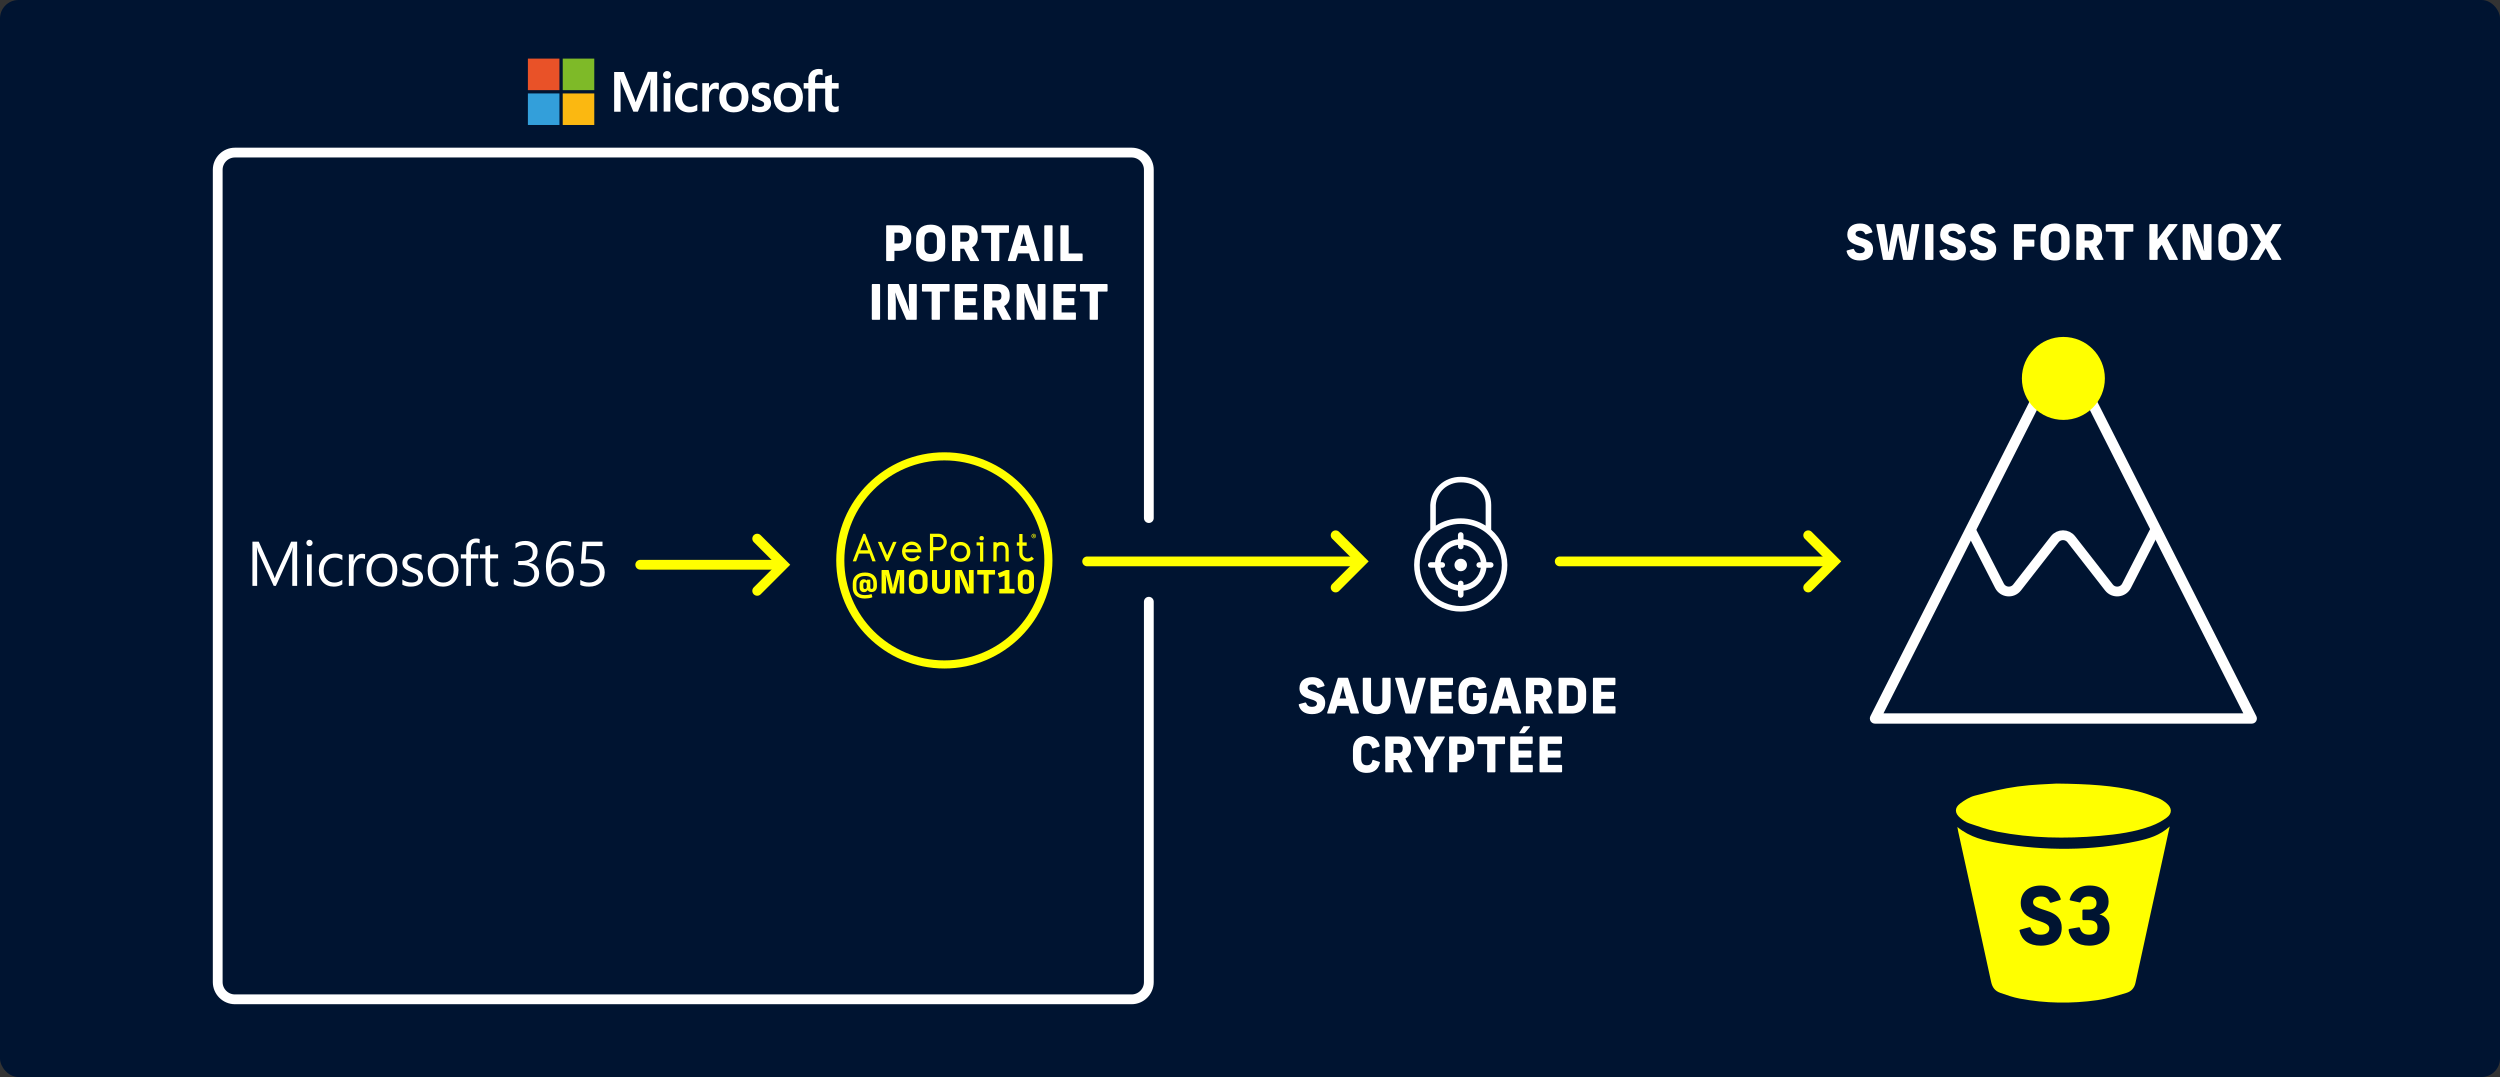 <?xml version="1.0" encoding="UTF-8"?>
<svg id="Icons" xmlns="http://www.w3.org/2000/svg" version="1.1" viewBox="0 0 766 330">
  <rect x="0" y="0" width="766" height="330" fill="#333333" stroke="none"/>
  <!-- Generator: Adobe Illustrator 29.8.1, SVG Export Plug-In . SVG Version: 2.1.1 Build 2)  -->
  <defs>
    <style>
      .st0 {
        fill: #7eba28;
      }

      .st1 {
        stroke-width: 3px;
      }

      .st1, .st2 {
        stroke: #fff;
      }

      .st1, .st2, .st3, .st4 {
        fill: none;
      }

      .st1, .st3, .st4 {
        stroke-linecap: round;
      }

      .st2, .st3, .st4 {
        stroke-width: 3px;
      }

      .st5 {
        fill: #001431;
      }

      .st6 {
        fill: #fbb811;
      }

      .st7 {
        fill: #fff;
      }

      .st8 {
        isolation: isolate;
      }

      .st3 {
        stroke-linejoin: round;
      }

      .st3, .st4 {
        stroke: #ff0;
      }

      .st9 {
        fill: #e95228;
      }

      .st10 {
        fill: #339fda;
      }

      .st11 {
        fill: #ff0;
      }
    </style>
  </defs>
  <rect class="st5" x="0" width="766" height="330" rx="5.669" ry="5.669"/>
  <g>
    <g>
      <path class="st7" d="M397.931,215.996c-.029-.135.016-.225.165-.27l1.83-.48c.15-.045.226.015.285.15.3.81.825,1.185,1.77,1.185.99,0,1.53-.405,1.53-1.02,0-.555-.375-.9-2.34-1.47-2.22-.645-3.015-1.695-3.015-3.225,0-2.145,1.56-3.39,3.885-3.39,1.935,0,3.3.87,3.795,2.505.045.135-.016.225-.15.27l-1.8.54c-.135.045-.225-.015-.285-.15-.285-.645-.75-.93-1.545-.93-.779,0-1.38.27-1.38.945,0,.525.375.885,2.355,1.455,2.22.645,3.015,1.68,3.015,3.27,0,2.175-1.5,3.435-4.035,3.435-2.279,0-3.675-1.035-4.08-2.82Z"/>
      <path class="st7" d="M406.646,218.381l3.24-10.544c.03-.12.135-.18.255-.18h2.685c.12,0,.21.045.256.18l3.3,10.544c.045.165-.03.255-.195.255h-2.13c-.12,0-.225-.075-.255-.195l-.646-2.16h-3.39l-.645,2.16c-.03.12-.136.195-.255.195h-2.025c-.15,0-.24-.09-.195-.255ZM412.481,214.001l-.149-.48c-.301-1.02-.676-2.415-.825-3.315h-.061c-.165.825-.524,2.265-.854,3.36l-.135.435h2.024Z"/>
      <path class="st7" d="M417.552,214.721v-6.839c0-.135.09-.225.225-.225h2.085c.135,0,.225.09.225.225v6.78c0,1.005.375,1.815,1.726,1.815,1.35,0,1.739-.81,1.739-1.815v-6.78c0-.135.09-.225.226-.225h2.085c.135,0,.225.09.225.225v6.78c0,2.25-1.305,4.155-4.305,4.155-2.895,0-4.229-1.77-4.229-4.095Z"/>
      <path class="st7" d="M430.586,218.441l-3.12-10.53c-.045-.165.046-.255.195-.255h2.13c.135,0,.226.075.255.195l1.351,4.92c.284,1.035.63,2.415.765,3.315h.06c.181-1.005.556-2.43.811-3.36l1.335-4.875c.03-.12.12-.195.255-.195h2.024c.15,0,.24.09.195.255l-3.06,10.53c-.03.135-.135.195-.255.195h-2.686c-.12,0-.225-.075-.255-.195Z"/>
      <path class="st7" d="M438.312,218.411v-10.529c0-.135.09-.225.225-.225h6.435c.136,0,.226.09.226.225v1.815c0,.135-.09.225-.226.225h-4.125v2.04h3.69c.135,0,.225.09.225.225v1.725c0,.135-.09.225-.225.225h-3.69v2.235h4.155c.135,0,.225.09.225.225v1.815c0,.135-.09.225-.225.225h-6.465c-.135,0-.225-.09-.225-.225Z"/>
      <path class="st7" d="M446.876,214.541v-2.79c0-2.67,1.62-4.275,4.335-4.275,2.46,0,3.689,1.305,4.125,2.895.03.135-.03.225-.165.27l-1.905.555c-.135.045-.225-.015-.27-.15-.226-.675-.615-1.23-1.755-1.23-1.425,0-1.83.9-1.83,1.995v2.67c0,1.095.405,1.995,1.86,1.995,1.439,0,1.859-.885,1.874-1.965h-1.59c-.135,0-.225-.09-.225-.225v-1.725c0-.135.09-.225.225-.225h3.78c.135,0,.225.09.225.225v1.92c0,2.355-1.305,4.335-4.319,4.335-2.985,0-4.365-1.845-4.365-4.275Z"/>
      <path class="st7" d="M456.37,218.381l3.24-10.544c.03-.12.135-.18.255-.18h2.685c.12,0,.21.045.256.18l3.3,10.544c.045.165-.03.255-.195.255h-2.13c-.12,0-.225-.075-.255-.195l-.646-2.16h-3.39l-.645,2.16c-.03.12-.136.195-.255.195h-2.025c-.15,0-.24-.09-.195-.255ZM462.205,214.001l-.149-.48c-.301-1.02-.676-2.415-.825-3.315h-.061c-.165.825-.524,2.265-.854,3.36l-.135.435h2.024Z"/>
      <path class="st7" d="M467.532,218.411v-10.529c0-.135.09-.225.225-.225h4.02c2.355,0,3.63,1.38,3.63,3.36v.465c0,1.32-.614,2.385-1.725,2.94l2.145,3.945c.075.15.016.27-.149.27h-2.34c-.12,0-.21-.045-.271-.165l-1.829-3.615h-1.171v3.555c0,.135-.09.225-.225.225h-2.085c-.135,0-.225-.09-.225-.225ZM471.581,212.681c.885,0,1.29-.465,1.29-1.215v-.315c0-.765-.405-1.23-1.29-1.23h-1.516v2.76h1.516Z"/>
      <path class="st7" d="M477.537,218.411v-10.529c0-.135.09-.225.225-.225h3.765c3.12,0,4.47,1.98,4.47,4.275v2.37c0,2.355-1.35,4.335-4.484,4.335h-3.75c-.135,0-.225-.09-.225-.225ZM481.541,216.296c1.484,0,1.92-.9,1.92-1.995v-2.31c0-1.095-.436-1.995-1.92-1.995h-1.471v6.3h1.471Z"/>
      <path class="st7" d="M488.08,218.411v-10.529c0-.135.09-.225.225-.225h6.435c.136,0,.226.09.226.225v1.815c0,.135-.09.225-.226.225h-4.125v2.04h3.69c.135,0,.225.09.225.225v1.725c0,.135-.09.225-.225.225h-3.69v2.235h4.155c.135,0,.225.09.225.225v1.815c0,.135-.09.225-.225.225h-6.465c-.135,0-.225-.09-.225-.225Z"/>
      <path class="st7" d="M414.543,232.541v-2.79c0-2.67,1.561-4.275,4.185-4.275,2.445,0,3.63,1.38,4.005,3.03.03.135-.029.225-.165.27l-1.874.555c-.136.045-.24-.015-.285-.165-.21-.72-.525-1.35-1.65-1.35-1.305,0-1.68.9-1.68,1.995v2.67c0,1.095.375,1.995,1.725,1.995,1.17,0,1.545-.66,1.695-1.485.015-.15.135-.21.27-.165l1.875.6c.135.045.195.105.165.195-.314,1.665-1.47,3.195-4.034,3.195-2.896,0-4.23-1.846-4.23-4.275Z"/>
      <path class="st7" d="M424.444,236.411v-10.53c0-.135.09-.225.225-.225h4.02c2.355,0,3.63,1.38,3.63,3.36v.465c0,1.32-.614,2.385-1.725,2.94l2.145,3.945c.075.149.016.27-.149.27h-2.34c-.12,0-.21-.045-.271-.165l-1.829-3.614h-1.171v3.555c0,.135-.09.225-.225.225h-2.085c-.135,0-.225-.09-.225-.225ZM428.494,230.681c.885,0,1.29-.465,1.29-1.215v-.315c0-.765-.405-1.23-1.29-1.23h-1.516v2.76h1.516Z"/>
      <path class="st7" d="M436.623,236.411v-4.26l-3.51-6.225c-.09-.165-.015-.27.165-.27h2.34c.12,0,.21.045.271.165l2.055,4.02,2.055-4.02c.061-.12.15-.165.271-.165h2.234c.181,0,.255.105.165.27l-3.51,6.195v4.29c0,.135-.09.225-.225.225h-2.085c-.136,0-.226-.09-.226-.225Z"/>
      <path class="st7" d="M444.003,236.411v-10.53c0-.135.09-.225.225-.225h3.705c2.43,0,3.765,1.455,3.765,3.54v.78c0,2.16-1.335,3.525-3.75,3.525h-1.41v2.91c0,.135-.09.225-.225.225h-2.085c-.135,0-.225-.09-.225-.225ZM447.753,231.236c1.05,0,1.409-.48,1.409-1.425v-.435c0-.915-.359-1.455-1.409-1.455h-1.216v3.315h1.216Z"/>
      <path class="st7" d="M455.659,236.411v-8.415h-2.745c-.136,0-.226-.09-.226-.225v-1.89c0-.135.09-.225.226-.225h8.01c.135,0,.225.09.225.225v1.89c0,.135-.09.225-.225.225h-2.73v8.415c0,.135-.09.225-.225.225h-2.085c-.135,0-.225-.09-.225-.225Z"/>
      <path class="st7" d="M462.739,236.411v-10.53c0-.135.09-.225.225-.225h6.435c.136,0,.226.09.226.225v1.815c0,.135-.09.225-.226.225h-4.125v2.04h3.69c.135,0,.225.09.225.225v1.725c0,.135-.09.225-.225.225h-3.69v2.235h4.155c.135,0,.225.09.225.225v1.815c0,.135-.09.225-.225.225h-6.465c-.135,0-.225-.09-.225-.225ZM465.558,224.396l1.141-1.74c.06-.105.149-.15.27-.15h1.635c.195,0,.255.12.136.27l-1.485,1.755c-.075.09-.165.135-.271.135h-1.274c-.18,0-.24-.12-.15-.27Z"/>
      <path class="st7" d="M471.708,236.411v-10.53c0-.135.09-.225.225-.225h6.435c.136,0,.226.09.226.225v1.815c0,.135-.09.225-.226.225h-4.125v2.04h3.69c.135,0,.225.09.225.225v1.725c0,.135-.09.225-.225.225h-3.69v2.235h4.155c.135,0,.225.09.225.225v1.815c0,.135-.09.225-.225.225h-6.465c-.135,0-.225-.09-.225-.225Z"/>
    </g>
    <path class="st1" d="M352.004,158.742V52.038c0-2.92-2.367-5.287-5.287-5.287H71.996c-2.92,0-5.287,2.367-5.287,5.287v248.869c0,2.92,2.367,5.287,5.287,5.287h274.72c2.92,0,5.287-2.367,5.287-5.287v-116.537"/>
    <path class="st4" d="M232.007,165.037l8,8-8,8"/>
    <path class="st3" d="M239.007,173.037h-42.837"/>
    <g>
      <path class="st4" d="M409.238,164.012l8,8-8,8"/>
      <path class="st3" d="M416.238,172.012h-83.132"/>
    </g>
    <g>
      <path class="st4" d="M554.032,164.012l8,8-8,8"/>
      <path class="st3" d="M561.032,172.012h-83.132"/>
    </g>
    <path class="st7" d="M456.91,162.318v-7.596c0-5.082-3.84-8.631-9.339-8.631-5.064,0-9.079,3.699-9.339,8.631v7.594c-3.026,2.622-4.951,6.483-4.951,10.792,0,7.88,6.411,14.291,14.29,14.291,7.878,0,14.288-6.411,14.288-14.291,0-4.308-1.924-8.168-4.948-10.79ZM447.57,185.692c-6.938,0-12.582-5.645-12.582-12.583,0-4.027,1.909-7.609,4.86-9.914h.087v-.065c2.12-1.626,4.762-2.604,7.635-2.604,2.871,0,5.513.978,7.632,2.604v.066h.088c2.951,2.305,4.86,5.887,4.86,9.914,0,6.938-5.643,12.583-12.58,12.583ZM439.935,154.77c.213-3.974,3.496-6.971,7.635-6.971,4.565,0,7.632,2.782,7.632,6.923v6.326c-2.211-1.405-4.824-2.231-7.632-2.231-2.809,0-5.423.826-7.635,2.232l-0-6.279Z"/>
    <path class="st7" d="M456.762,172.257h-1.316c-.396-3.689-3.334-6.627-7.024-7.024v-1.316c0-.472-.382-.856-.853-.856-.472,0-.855.384-.855.856v1.316c-3.689.398-6.627,3.335-7.024,7.023h-1.315c-.47,0-.852.382-.852.852s.382.852.852.852h1.315c.397,3.688,3.334,6.625,7.024,7.023v1.316c0,.472.384.856.855.856.47,0,.853-.384.853-.856v-1.315c3.689-.397,6.627-3.334,7.024-7.024h1.316c.47,0,.852-.382.852-.852s-.382-.852-.852-.852ZM447.57,177.912c-.472,0-.855.382-.855.852v.499c-2.746-.38-4.919-2.555-5.298-5.302h.495c.472,0,.855-.382.855-.852s-.383-.852-.855-.852h-.495c.379-2.746,2.552-4.921,5.298-5.302v.498c0,.47.384.852.855.852.47,0,.853-.382.853-.852v-.498c2.745.379,4.919,2.555,5.298,5.302h-.494c-.47,0-.853.382-.853.852s.382.852.853.852h.494c-.379,2.747-2.553,4.923-5.298,5.302v-.499c0-.47-.382-.852-.853-.852Z"/>
    <path class="st7" d="M449.483,173.109c0-1.057-.858-1.916-1.913-1.916-1.056,0-1.915.859-1.915,1.916s.859,1.916,1.915,1.916c1.055,0,1.913-.859,1.913-1.916Z"/>
    <path class="st7" d="M195.363,29.671l-.568,1.608h-.047c-.095-.363-.268-.915-.552-1.577l-3.043-7.647h-2.98v12.188h1.971v-7.521c0-.473,0-1.009-.016-1.671-.016-.331-.047-.583-.063-.773h.047c.095.473.205.82.284,1.041l3.658,8.893h1.388l3.627-8.972c.079-.205.158-.615.237-.962h.047c-.047.899-.079,1.703-.095,2.192v7.726h2.097v-12.172h-2.87l-3.122,7.647ZM203.341,25.461h2.05v8.735h-2.05v-8.735ZM204.382,21.771c-.347,0-.631.126-.867.347-.237.221-.363.505-.363.851,0,.331.126.615.363.836s.52.331.867.331.646-.126.867-.331c.237-.221.363-.505.363-.836s-.126-.615-.363-.851c-.205-.221-.505-.347-.867-.347M212.66,25.382c-.378-.079-.773-.126-1.151-.126-.93,0-1.782.205-2.491.615-.71.41-1.277.978-1.64,1.687-.378.725-.568,1.561-.568,2.523,0,.836.189,1.577.552,2.255.363.662.867,1.198,1.545,1.561.646.363,1.403.552,2.255.552.978,0,1.813-.205,2.475-.583l.016-.016v-1.892l-.079.063c-.3.221-.646.41-.993.52-.363.126-.694.189-.978.189-.82,0-1.466-.237-1.924-.757-.473-.505-.71-1.198-.71-2.066,0-.899.237-1.608.725-2.129.489-.52,1.135-.788,1.924-.788.662,0,1.34.221,1.955.662l.079.063v-2.002l-.016-.016c-.268-.11-.568-.237-.978-.315M219.424,25.319c-.505,0-.978.158-1.388.489-.347.284-.583.694-.788,1.183h-.016v-1.529h-2.05v8.735h2.05v-4.462c0-.757.158-1.388.505-1.845.347-.473.788-.71,1.324-.71.189,0,.378.047.615.079.221.063.378.126.489.205l.079.063v-2.05l-.047-.016c-.142-.095-.426-.142-.773-.142M225.006,25.272c-1.435,0-2.586.426-3.39,1.261-.82.836-1.214,1.987-1.214,3.437,0,1.356.41,2.46,1.198,3.264.788.788,1.861,1.198,3.201,1.198,1.403,0,2.523-.426,3.327-1.277.82-.851,1.214-1.987,1.214-3.39,0-1.388-.378-2.491-1.151-3.295-.741-.804-1.829-1.198-3.185-1.198M226.646,31.989c-.378.489-.978.725-1.719.725s-1.34-.237-1.766-.757c-.426-.489-.631-1.198-.631-2.097,0-.93.221-1.64.631-2.144.426-.505,1.009-.757,1.75-.757.725,0,1.293.237,1.703.725.41.489.631,1.198.631,2.129-.032.946-.205,1.687-.599,2.176M233.914,29.088c-.646-.268-1.056-.473-1.246-.646-.158-.158-.237-.378-.237-.662,0-.237.095-.473.331-.631s.505-.237.899-.237c.347,0,.71.063,1.056.158s.662.237.915.426l.079.063v-1.924l-.047-.016c-.237-.095-.552-.189-.93-.268-.378-.063-.725-.095-1.009-.095-.978,0-1.782.237-2.412.757-.631.489-.93,1.151-.93,1.924,0,.41.063.773.205,1.072s.347.583.631.82c.284.221.694.473,1.261.71.473.205.836.363,1.056.489.221.126.363.268.473.378.079.126.126.284.126.489,0,.583-.441.867-1.34.867-.347,0-.71-.063-1.135-.205s-.82-.347-1.151-.583l-.079-.063v2.002l.047.016c.3.142.662.237,1.104.347.441.079.836.142,1.183.142,1.056,0,1.924-.237,2.539-.757.631-.505.962-1.151.962-1.987,0-.583-.158-1.104-.505-1.498-.457-.378-1.025-.773-1.845-1.088M241.672,25.272c-1.435,0-2.586.426-3.39,1.261s-1.214,1.987-1.214,3.437c0,1.356.41,2.46,1.198,3.264.788.788,1.861,1.198,3.201,1.198,1.403,0,2.523-.426,3.327-1.277.82-.851,1.214-1.987,1.214-3.39,0-1.388-.378-2.491-1.151-3.295-.741-.804-1.829-1.198-3.185-1.198M243.296,31.989c-.378.489-.978.725-1.719.725-.757,0-1.34-.237-1.766-.757-.426-.489-.631-1.198-.631-2.097,0-.93.221-1.64.631-2.144.426-.505,1.009-.757,1.75-.757.71,0,1.293.237,1.703.725.41.489.631,1.198.631,2.129,0,.946-.205,1.687-.599,2.176M256.966,27.148v-1.687h-2.066v-2.586l-.063.016-1.955.583-.047.016v1.971h-3.09v-1.104c0-.505.126-.899.347-1.151s.552-.378.962-.378c.284,0,.583.063.915.205l.079.047v-1.782l-.047-.016c-.284-.095-.662-.158-1.151-.158-.615,0-1.151.142-1.64.378-.489.268-.851.631-1.119,1.119-.268.473-.41,1.009-.41,1.624v1.214h-1.435v1.671h1.435v7.064h2.066v-7.048h3.09v4.494c0,1.845.867,2.775,2.602,2.775.284,0,.583-.047.867-.095.3-.063.52-.142.646-.205l.016-.016v-1.687l-.079.063c-.126.079-.237.142-.426.189-.158.047-.3.063-.41.063-.41,0-.694-.095-.899-.331-.189-.221-.284-.583-.284-1.119v-4.131h2.097Z"/>
    <path class="st9" d="M161.747,17.956h9.665v9.665h-9.665v-9.665Z"/>
    <path class="st0" d="M172.421,17.956h9.665v9.665h-9.665v-9.665Z"/>
    <path class="st10" d="M161.747,28.63h9.665v9.665h-9.665v-9.665Z"/>
    <path class="st6" d="M172.421,28.63h9.665v9.665h-9.665v-9.665Z"/>
    <g>
      <path class="st7" d="M89.555,179.513v-9.145c0-.693.047-1.565.14-2.614h-.044c-.163.641-.297,1.066-.401,1.276l-4.722,10.482h-.664l-4.713-10.413c-.122-.274-.253-.723-.393-1.346h-.044c.053.478.078,1.34.078,2.588v9.171h-1.451v-13.542h1.941l4.24,9.539c.332.751.542,1.285.629,1.6h.062c.175-.472.394-1.02.655-1.644l4.337-9.495h1.836v13.542h-1.486Z"/>
      <path class="st7" d="M93.865,166.364c0-.274.092-.506.275-.695.184-.189.407-.284.669-.284.274,0,.506.096.695.288s.284.423.284.691c0,.256-.095.481-.284.673-.189.192-.421.288-.695.288-.273,0-.5-.093-.678-.28-.178-.186-.267-.414-.267-.682ZM94.066,179.513v-9.669h1.451v9.669h-1.451Z"/>
      <path class="st7" d="M104.891,179.059c-.752.455-1.626.682-2.623.682-1.37,0-2.476-.447-3.317-1.342-.843-.895-1.264-2.059-1.264-3.493,0-1.603.454-2.885,1.364-3.847.909-.962,2.118-1.442,3.628-1.442.833,0,1.576.157,2.229.472v1.53c-.723-.507-1.495-.761-2.317-.761-.99,0-1.808.357-2.452,1.071-.644.714-.966,1.663-.966,2.846,0,1.154.3,2.063.9,2.728s1.407.997,2.422.997c.856,0,1.655-.283,2.396-.848v1.408Z"/>
      <path class="st7" d="M111.859,171.339c-.268-.204-.655-.306-1.162-.306-.683,0-1.243.325-1.684.975-.439.65-.66,1.502-.66,2.557v4.948h-1.46v-9.669h1.46v2.002h.044c.222-.688.56-1.221,1.015-1.6.454-.379.955-.568,1.504-.568.413,0,.729.043.943.131v1.53Z"/>
      <path class="st7" d="M112.287,174.801c0-1.608.438-2.875,1.315-3.799.878-.923,2.071-1.385,3.58-1.385,1.423,0,2.537.446,3.345,1.337.807.892,1.211,2.125,1.211,3.698,0,1.527-.438,2.757-1.312,3.689-.875.933-2.031,1.399-3.471,1.399-1.394,0-2.52-.449-3.38-1.347-.859-.897-1.289-2.095-1.289-3.593ZM113.774,174.74c0,1.143.299,2.055.896,2.736.597.682,1.394,1.023,2.391,1.023,1.015,0,1.8-.332,2.356-.997s.835-1.597.835-2.798c0-1.229-.275-2.178-.826-2.846-.551-.667-1.34-1.001-2.365-1.001-1.003,0-1.801.345-2.396,1.036-.595.69-.892,1.639-.892,2.846Z"/>
      <path class="st7" d="M123.279,177.546c.845.624,1.771.936,2.78.936,1.375,0,2.062-.463,2.062-1.39,0-.408-.149-.74-.45-.997-.3-.256-.89-.551-1.771-.883-1.049-.414-1.745-.831-2.089-1.25-.344-.419-.516-.941-.516-1.565,0-.827.354-1.498,1.062-2.011.708-.513,1.578-.769,2.61-.769.827,0,1.567.146,2.221.437v1.521c-.712-.466-1.53-.699-2.457-.699-.571,0-1.036.128-1.395.385s-.538.594-.538,1.014c0,.419.124.74.372.961.248.222.806.51,1.674.866,1.102.419,1.841.844,2.217,1.272s.563.955.563,1.578c0,.863-.354,1.543-1.062,2.042-.708.498-1.615.748-2.723.748-.997,0-1.851-.196-2.562-.586v-1.609Z"/>
      <path class="st7" d="M131.034,174.801c0-1.608.438-2.875,1.315-3.799.878-.923,2.071-1.385,3.58-1.385,1.423,0,2.537.446,3.345,1.337.807.892,1.211,2.125,1.211,3.698,0,1.527-.438,2.757-1.312,3.689-.875.933-2.031,1.399-3.471,1.399-1.394,0-2.52-.449-3.38-1.347-.859-.897-1.289-2.095-1.289-3.593ZM132.52,174.74c0,1.143.299,2.055.896,2.736.597.682,1.394,1.023,2.391,1.023,1.015,0,1.8-.332,2.356-.997s.835-1.597.835-2.798c0-1.229-.275-2.178-.826-2.846-.551-.667-1.34-1.001-2.365-1.001-1.003,0-1.801.345-2.396,1.036-.595.69-.892,1.639-.892,2.846Z"/>
      <path class="st7" d="M146.963,166.495c-.309-.169-.653-.253-1.031-.253-1.091,0-1.636.694-1.636,2.081v1.521h2.265v1.259h-2.265v8.411h-1.442v-8.411h-1.652v-1.259h1.652v-1.591c0-1.02.29-1.818.87-2.396.58-.577,1.292-.865,2.138-.865.472,0,.839.055,1.102.166v1.337Z"/>
      <path class="st7" d="M152.629,179.417c-.356.204-.825.306-1.408.306-1.661,0-2.491-.936-2.491-2.807v-5.814h-1.679v-1.259h1.679v-2.378l1.451-.472v2.85h2.448v1.259h-2.448v5.552c0,.659.11,1.128.332,1.408s.592.419,1.11.419c.402,0,.737-.108,1.006-.323v1.259Z"/>
    </g>
    <g>
      <path class="st7" d="M157.424,177.398c.927.734,1.971,1.102,3.13,1.102.933,0,1.692-.236,2.277-.708.586-.472.879-1.122.879-1.95,0-1.807-1.273-2.71-3.82-2.71h-1.119v-1.25h1.066c2.262,0,3.393-.845,3.393-2.536,0-1.567-.863-2.352-2.588-2.352-.956,0-1.854.33-2.693.988v-1.46c.863-.519,1.883-.778,3.061-.778,1.072,0,1.96.294,2.662.883.702.589,1.054,1.37,1.054,2.343,0,1.771-.906,2.92-2.72,3.444v.035c.962.082,1.736.419,2.321,1.014.586.594.879,1.334.879,2.221,0,1.235-.444,2.22-1.333,2.955-.889.734-2.024,1.102-3.405,1.102-1.271,0-2.285-.242-3.043-.726v-1.617Z"/>
      <path class="st7" d="M174.997,167.527c-.711-.355-1.448-.533-2.212-.533-1.241,0-2.221.543-2.938,1.63-.717,1.087-1.072,2.546-1.066,4.376h.044c.623-1.294,1.658-1.941,3.104-1.941,1.184,0,2.127.385,2.833,1.154.705.77,1.058,1.781,1.058,3.034,0,1.289-.396,2.359-1.189,3.213-.792.854-1.804,1.281-3.033,1.281-1.411,0-2.484-.551-3.222-1.653-.737-1.102-1.106-2.608-1.106-4.52,0-2.291.481-4.167,1.442-5.63.962-1.463,2.312-2.194,4.048-2.194.944,0,1.69.131,2.238.393v1.39ZM168.887,175.081c0,.956.255,1.765.765,2.426s1.176.992,1.997.992c.799,0,1.443-.291,1.933-.874.489-.583.734-1.314.734-2.195,0-.985-.239-1.751-.717-2.299-.479-.548-1.134-.822-1.967-.822-.764,0-1.412.268-1.945.805-.533.536-.8,1.192-.8,1.967Z"/>
      <path class="st7" d="M185.289,175.369c0,1.335-.438,2.397-1.316,3.187-.877.79-2.023,1.185-3.439,1.185-1.184,0-2.096-.172-2.736-.516v-1.539c.886.536,1.783.804,2.692.804.99,0,1.786-.274,2.387-.822s.9-1.271.9-2.168c0-.91-.312-1.616-.936-2.12-.624-.504-1.51-.756-2.657-.756-.875,0-1.601.032-2.178.096l.481-6.75h6.12v1.338h-4.888l-.306,4.083c.734-.041,1.191-.061,1.372-.061,1.417,0,2.521.358,3.313,1.075.793.717,1.189,1.705,1.189,2.964Z"/>
    </g>
    <path class="st7" d="M244.852,231.825c.008.008.024.025.032.033-.008-.008-.016-.016-.032-.033Z"/>
    <g>
      <g>
        <path class="st7" d="M565.791,76.997c-.029-.135.016-.225.165-.27l1.83-.48c.15-.045.226.015.285.15.3.81.825,1.185,1.77,1.185.99,0,1.53-.405,1.53-1.02,0-.555-.375-.9-2.34-1.47-2.22-.645-3.015-1.695-3.015-3.225,0-2.145,1.56-3.39,3.885-3.39,1.935,0,3.3.87,3.795,2.505.045.135-.016.225-.15.27l-1.8.54c-.135.045-.225-.015-.285-.15-.285-.645-.75-.93-1.545-.93-.779,0-1.38.27-1.38.945,0,.525.375.885,2.355,1.455,2.22.645,3.015,1.68,3.015,3.27,0,2.175-1.5,3.435-4.035,3.435-2.279,0-3.675-1.035-4.08-2.82Z"/>
        <path class="st7" d="M576.921,79.442l-2.024-10.545c-.03-.165.06-.24.21-.24h2.085c.135,0,.225.06.24.21l.81,5.22c.12.81.3,2.295.375,3.105h.045c.105-.705.33-2.34.495-3.12l1.095-5.22c.03-.135.12-.195.255-.195h2.205c.135,0,.226.06.255.195l1.05,5.25c.165.795.391,2.295.495,3.09h.045c.091-.855.21-2.175.346-3.09l.795-5.235c.015-.15.104-.21.239-.21h1.92c.15,0,.24.075.21.24l-1.935,10.53c-.03.135-.104.21-.24.21h-2.579c-.136,0-.226-.06-.256-.195l-1.005-4.83c-.165-.81-.33-1.8-.465-2.61h-.029c-.165.915-.33,1.83-.495,2.595l-1.051,4.845c-.029.12-.119.195-.255.195h-2.579c-.136,0-.226-.06-.256-.195Z"/>
        <path class="st7" d="M589.867,79.412v-10.529c0-.135.09-.225.225-.225h2.085c.135,0,.225.09.225.225v10.529c0,.135-.09.225-.225.225h-2.085c-.135,0-.225-.09-.225-.225Z"/>
        <path class="st7" d="M594.246,76.997c-.029-.135.016-.225.165-.27l1.83-.48c.15-.045.226.015.285.15.3.81.825,1.185,1.77,1.185.99,0,1.53-.405,1.53-1.02,0-.555-.375-.9-2.34-1.47-2.22-.645-3.015-1.695-3.015-3.225,0-2.145,1.56-3.39,3.885-3.39,1.935,0,3.3.87,3.795,2.505.045.135-.016.225-.15.27l-1.8.54c-.135.045-.225-.015-.285-.15-.285-.645-.75-.93-1.545-.93-.779,0-1.38.27-1.38.945,0,.525.375.885,2.355,1.455,2.22.645,3.015,1.68,3.015,3.27,0,2.175-1.5,3.435-4.035,3.435-2.279,0-3.675-1.035-4.08-2.82Z"/>
        <path class="st7" d="M603.531,76.997c-.029-.135.016-.225.165-.27l1.83-.48c.15-.045.226.015.285.15.3.81.825,1.185,1.77,1.185.99,0,1.53-.405,1.53-1.02,0-.555-.375-.9-2.34-1.47-2.22-.645-3.015-1.695-3.015-3.225,0-2.145,1.56-3.39,3.885-3.39,1.935,0,3.3.87,3.795,2.505.045.135-.016.225-.15.27l-1.8.54c-.135.045-.225-.015-.285-.15-.285-.645-.75-.93-1.545-.93-.779,0-1.38.27-1.38.945,0,.525.375.885,2.355,1.455,2.22.645,3.015,1.68,3.015,3.27,0,2.175-1.5,3.435-4.035,3.435-2.279,0-3.675-1.035-4.08-2.82Z"/>
        <path class="st7" d="M617.061,79.412v-10.529c0-.135.09-.225.225-.225h6.285c.135,0,.225.09.225.225v1.815c0,.135-.09.225-.225.225h-3.976v2.49h3.511c.135,0,.225.09.225.225v1.725c0,.135-.09.225-.225.225h-3.511v3.825c0,.135-.09.225-.225.225h-2.085c-.135,0-.225-.09-.225-.225Z"/>
        <path class="st7" d="M625.205,75.543v-2.73c0-2.715,1.605-4.335,4.44-4.335,3.119,0,4.47,1.98,4.47,4.275v2.73c0,2.355-1.351,4.335-4.485,4.335-3.029,0-4.425-1.845-4.425-4.275ZM629.661,77.478c1.485,0,1.92-.9,1.92-1.995v-2.67c0-1.095-.435-1.995-1.92-1.995-1.5,0-1.92.9-1.92,1.995v2.67c0,1.095.42,1.995,1.92,1.995Z"/>
        <path class="st7" d="M636.202,79.412v-10.529c0-.135.09-.225.225-.225h4.02c2.355,0,3.63,1.38,3.63,3.36v.465c0,1.32-.614,2.385-1.725,2.94l2.145,3.945c.075.15.016.27-.149.27h-2.34c-.12,0-.21-.045-.271-.165l-1.829-3.615h-1.171v3.555c0,.135-.09.225-.225.225h-2.085c-.135,0-.225-.09-.225-.225ZM640.251,73.683c.885,0,1.29-.465,1.29-1.215v-.315c0-.765-.405-1.23-1.29-1.23h-1.516v2.76h1.516Z"/>
        <path class="st7" d="M648.17,79.412v-8.415h-2.744c-.135,0-.226-.09-.226-.225v-1.89c0-.135.091-.225.226-.225h8.01c.135,0,.225.09.225.225v1.89c0,.135-.09.225-.225.225h-2.73v8.415c0,.135-.09.225-.225.225h-2.085c-.135,0-.226-.09-.226-.225Z"/>
        <path class="st7" d="M658.566,79.412v-10.529c0-.135.09-.225.225-.225h2.085c.135,0,.225.09.225.225v4.395l3.36-4.485c.075-.105.15-.135.27-.135h2.295c.181,0,.256.12.136.27l-3.181,4.035,3.301,6.405c.074.15,0,.27-.165.27h-2.325c-.12,0-.195-.06-.255-.165l-2.175-4.47-1.261,1.605v2.805c0,.135-.09.225-.225.225h-2.085c-.135,0-.225-.09-.225-.225Z"/>
        <path class="st7" d="M668.781,79.412v-10.529c0-.135.09-.225.225-.225h2.955c.12,0,.225.06.27.18l1.995,4.845c.465,1.11.84,2.354,1.095,3.255h.046c-.105-.945-.165-1.95-.165-3.015v-5.04c0-.135.09-.225.225-.225h1.965c.135,0,.225.09.225.225v10.529c0,.135-.09.225-.225.225h-2.79c-.12,0-.21-.045-.255-.165l-2.115-4.86c-.479-1.11-.915-2.385-1.154-3.285h-.045c.104.945.165,1.98.165,3.045v5.04c0,.135-.091.225-.226.225h-1.965c-.135,0-.225-.09-.225-.225Z"/>
        <path class="st7" d="M679.701,75.543v-2.73c0-2.715,1.605-4.335,4.44-4.335,3.119,0,4.47,1.98,4.47,4.275v2.73c0,2.355-1.351,4.335-4.485,4.335-3.029,0-4.425-1.845-4.425-4.275ZM684.156,77.478c1.485,0,1.92-.9,1.92-1.995v-2.67c0-1.095-.435-1.995-1.92-1.995-1.5,0-1.92.9-1.92,1.995v2.67c0,1.095.42,1.995,1.92,1.995Z"/>
        <path class="st7" d="M696.125,79.487l-1.92-3.465-2.04,3.465c-.06.105-.149.15-.27.15h-2.265c-.181,0-.24-.12-.15-.27l3.255-5.265-3.165-5.175c-.09-.15-.03-.27.15-.27h2.385c.12,0,.21.03.27.15l1.891,3.345,1.994-3.345c.061-.105.15-.15.271-.15h2.265c.18,0,.24.12.15.27l-3.255,5.16,3.27,5.28c.09.15.03.27-.15.27h-2.414c-.12,0-.21-.03-.271-.15Z"/>
      </g>
      <g>
        <path class="st7" d="M577.104,218.557h110.243l-55.123-108.966-55.119,108.966ZM689.925,221.728h-115.419c-.541,0-1.054-.278-1.349-.744-.282-.465-.314-1.058-.064-1.556l57.701-114.082c.561-1.086,2.299-1.086,2.844,0l57.701,114.082c.247.497.231,1.074-.064,1.556-.278.465-.792.744-1.353.744Z"/>
        <circle class="st11" cx="632.219" cy="115.948" r="12.714"/>
        <path class="st2" d="M603.674,161.979l8.967,17.507c1.072,2.094,3.955,2.368,5.403.513l11.527-14.769c1.289-1.651,3.786-1.651,5.075,0l11.527,14.769c1.447,1.854,4.33,1.581,5.403-.513l8.967-17.507"/>
      </g>
      <g>
        <g>
          <path class="st11" d="M599.732,253.387c3.895,3.205,8.342,4.199,12.812,4.962,14.12,2.408,28.231,2.388,42.275-.612,3.507-.749,6.965-1.745,9.973-4.507-.705,3.236-1.331,6.132-1.967,9.027-2.845,12.955-5.716,25.904-8.508,38.871-.361,1.677-1.356,2.667-2.79,3.095-2.928.874-5.883,1.792-8.895,2.219-7.924,1.125-15.873,1.012-23.756-.462-2.065-.386-4.085-1.091-6.072-1.8-1.496-.533-2.353-1.603-2.719-3.303-3.303-15.332-6.7-30.643-10.067-45.961-.091-.413-.157-.832-.286-1.53Z"/>
          <path class="st11" d="M630.169,240.084c9.756.127,17.307.557,24.705,2.346,2.173.526,4.296,1.303,6.388,2.104.947.363,1.841.976,2.624,1.635,1.65,1.388,1.713,3.09-.011,4.366-1.401,1.036-3.005,1.891-4.642,2.498-5.106,1.893-10.473,2.626-15.863,3.088-10.512.901-21.003.739-31.386-1.299-2.949-.579-5.819-1.605-8.678-2.567-.993-.335-1.924-1-2.74-1.684-1.666-1.396-1.726-3.073.001-4.363,1.362-1.017,2.909-2.004,4.525-2.422,4.338-1.124,8.722-2.193,13.155-2.803,4.655-.64,9.387-.721,11.923-.897Z"/>
        </g>
        <g>
          <path class="st5" d="M618.787,285.224c-.049-.194.049-.341.243-.39l2.756-.731c.194-.049.341.024.414.22.488,1.414,1.438,2.072,3.048,2.072,1.707,0,2.658-.731,2.658-1.854,0-1.023-.634-1.609-3.853-2.584-3.609-1.098-4.901-2.78-4.901-5.243,0-3.389,2.487-5.389,6.193-5.389,3.097,0,5.267,1.39,6.047,4.048.073.195-.024.366-.219.415l-2.707.805c-.195.048-.341,0-.438-.22-.488-1.171-1.293-1.683-2.658-1.683-1.39,0-2.438.536-2.438,1.731,0,.95.658,1.561,3.877,2.535,3.609,1.098,4.901,2.756,4.901,5.316,0,3.462-2.39,5.486-6.413,5.486-3.608,0-5.852-1.658-6.51-4.536Z"/>
          <path class="st5" d="M633.83,285.005c-.048-.22.073-.342.293-.391l2.805-.487c.194-.024.365.073.414.292.317,1.244,1.17,1.976,2.755,1.976,1.536,0,2.561-.683,2.561-2.146v-.195c0-1.341-.854-2.121-2.706-2.121h-1.561c-.22,0-.342-.122-.342-.342v-2.561c0-.219.122-.341.342-.341h1.536c1.585,0,2.438-.683,2.438-1.951v-.122c0-.926-.586-1.95-2.341-1.95-1.439,0-2.122.634-2.487,1.585-.073.22-.22.293-.415.244l-2.706-.586c-.22-.049-.317-.194-.244-.414.634-2.194,2.487-4.17,6.12-4.17,3.95,0,5.779,2.292,5.779,4.804v.22c0,1.926-1.073,3.341-2.78,3.828,1.927.512,3.072,2.023,3.072,4.097v.243c0,3.097-2.341,5.243-6.218,5.243-3.608,0-5.876-1.805-6.315-4.755Z"/>
        </g>
      </g>
    </g>
    <g>
      <path class="st11" d="M289.347,204.831c-18.264,0-33.124-14.86-33.124-33.124s14.86-33.124,33.124-33.124,33.124,14.86,33.124,33.124-14.86,33.124-33.124,33.124ZM289.347,141.067c-16.895,0-30.64,13.745-30.64,30.64s13.745,30.64,30.64,30.64,30.64-13.745,30.64-30.64-13.745-30.64-30.64-30.64Z"/>
      <g>
        <g class="st8">
          <path class="st11" d="M261.281,180.066v-1.329c0-2.048,1.448-3.318,3.791-3.318,2.274,0,3.623,1.221,3.623,3.308v.925c0,1.064-.66,1.753-1.664,1.753-.541,0-.955-.206-1.191-.591-.286.443-.64.62-1.103.62-.876,0-1.349-.62-1.349-1.408v-1.133c0-.807.502-1.408,1.26-1.408.384,0,.738.147.985.434v-.177c0-.089.049-.138.138-.138h.758c.089,0,.138.049.138.138v2.274c0,.266.147.434.413.434.335,0,.522-.305.522-.827v-.837c0-1.545-.846-2.304-2.54-2.304-1.742,0-2.658.797-2.658,2.304v1.23c0,1.497.807,2.314,2.629,2.314.679,0,1.388-.109,1.89-.276.089-.03.158-.011.177.089l.177.738c.02.089-.01.147-.089.168-.64.226-1.516.344-2.225.344-2.323,0-3.682-1.289-3.682-3.328ZM265.022,180.47c.325,0,.551-.216.551-.541v-.945c0-.315-.226-.531-.551-.531-.325,0-.502.197-.502.58v.857c0,.384.177.581.502.581Z"/>
          <path class="st11" d="M270.115,181.711v-6.931c0-.089.049-.138.138-.138h1.92c.079,0,.128.03.147.118l.867,3.456c.177.709.305,1.231.394,1.999h.03c.098-.768.197-1.29.394-2.009l.857-3.446c.02-.088.069-.118.148-.118h1.89c.089,0,.138.049.138.138v6.931c0,.089-.049.138-.138.138h-1.122c-.089,0-.138-.049-.138-.138v-3.485c0-.581.049-1.546.098-2.118h-.04l-1.378,5.622c-.02.089-.069.118-.147.118h-1.201c-.079,0-.128-.03-.147-.118l-1.398-5.611h-.039c.049.561.118,1.526.118,2.107v3.485c0,.089-.049.138-.138.138h-1.113c-.089,0-.138-.049-.138-.138Z"/>
          <path class="st11" d="M278.468,179.21v-1.89c0-1.762,1.054-2.796,2.865-2.796,1.979,0,2.875,1.241,2.875,2.756v1.89c0,1.556-.896,2.797-2.885,2.797-1.93,0-2.855-1.162-2.855-2.757ZM281.332,180.549c.995,0,1.339-.591,1.339-1.379v-1.851c0-.787-.344-1.378-1.339-1.378-.994,0-1.329.591-1.329,1.378v1.851c0,.788.335,1.379,1.329,1.379Z"/>
          <path class="st11" d="M285.579,179.328v-4.548c0-.089.049-.138.138-.138h1.26c.089,0,.138.049.138.138v4.509c0,.728.305,1.26,1.211,1.26s1.211-.532,1.211-1.26v-4.509c0-.089.049-.138.138-.138h1.26c.089,0,.138.049.138.138v4.509c0,1.487-.866,2.678-2.766,2.678-1.841,0-2.727-1.113-2.727-2.639Z"/>
          <path class="st11" d="M292.65,181.711v-6.931c0-.089.049-.138.138-.138h1.792c.079,0,.138.03.167.108l1.448,3.348c.304.719.561,1.516.748,2.106h.03c-.069-.62-.108-1.27-.108-1.959v-3.466c0-.089.049-.138.138-.138h1.191c.089,0,.138.049.138.138v6.931c0,.089-.049.138-.138.138h-1.683c-.079,0-.138-.03-.168-.108l-1.516-3.348c-.315-.719-.6-1.536-.777-2.136h-.03c.06.62.098,1.289.098,1.979v3.475c0,.089-.049.138-.138.138h-1.191c-.089,0-.138-.049-.138-.138Z"/>
          <path class="st11" d="M301.386,181.711v-5.652h-1.831c-.089,0-.138-.049-.138-.138v-1.142c0-.089.049-.138.138-.138h5.188c.089,0,.138.049.138.138v1.142c0,.089-.049.138-.138.138h-1.822v5.652c0,.089-.049.138-.138.138h-1.26c-.089,0-.138-.049-.138-.138Z"/>
          <path class="st11" d="M306.163,181.711v-1.142c0-.089.049-.139.138-.139h1.506v-4.046l-1.477.57c-.078.03-.147,0-.177-.078l-.404-1.073c-.029-.089-.01-.138.079-.177l2.333-.955c.059-.03.108-.03.168-.03h.827c.089,0,.138.049.138.138v5.651h1.418c.089,0,.138.05.138.139v1.142c0,.089-.049.138-.138.138h-4.411c-.089,0-.138-.049-.138-.138Z"/>
          <path class="st11" d="M311.855,179.476v-2.461c0-1.546.926-2.491,2.481-2.491,1.556,0,2.481.945,2.481,2.491v2.461c0,1.546-.915,2.491-2.481,2.491-1.565,0-2.481-.945-2.481-2.491ZM314.336,180.549c.641,0,.985-.383.985-1.073v-2.461c0-.699-.334-1.073-.985-1.073-.649,0-.984.374-.984,1.073v2.461c0,.69.344,1.073.984,1.073Z"/>
        </g>
        <path class="st11" d="M264.519,163.553l-3.238,8.431h1.035l.857-2.366h3.262l.845,2.366h1.035l-3.218-8.431h-.58.002ZM266.007,168.606h-2.438l1.227-3.108,1.211,3.108 0-0ZM274.707,166.035h-1.076l-1.76,4.008h-.067l-1.744-4.008h-1.083l2.573,5.912h.573l2.585-5.911v-0ZM279.491,172.034h-.123c-.278-.005-1.018-.019-1.723-.521-.555-.394-.809-.885-.906-1.071-.235-.453-.359-.955-.361-1.465-.005-1.006.387-1.666.718-2.044.736-.842,1.724-.971,2.115-.987.068-.004.113-.004.15-.004.982,0,1.623.396,1.991.728.966.875.948,2.044.948,2.093l-.012.49h-4.899c.041.306.142.553.228.721.071.138.239.46.598.715.458.326.94.334,1.172.34.25.007.767.014,1.247-.336.198-.145.364-.329.487-.541l.85.515c-.192.329-.451.615-.759.84-.662.481-1.36.525-1.719.525l-.004.002h0ZM277.471,168.253h3.752c-.1-.32-.284-.608-.532-.833-.349-.317-.795-.46-1.337-.473-.024,0-.057,0-.098.002-.265.01-.931.096-1.415.649-.167.19-.291.413-.366.655h-.002ZM285.925,171.947h-.99v-8.413h2.654c1.389,0,2.519,1.144,2.519,2.551,0,.688-.266,1.332-.748,1.815-.476.478-1.125.743-1.799.737l-1.635-.019v3.33h-.002ZM285.925,167.614l1.647.019c.41.007.805-.155,1.092-.448.292-.292.455-.688.455-1.101,0-.854-.686-1.548-1.529-1.548h-1.662v3.078h-.002ZM294.283,166.051c-.892,0-1.628.284-2.189.842-.562.56-.847,1.302-.847,2.205s.287,1.634.854,2.2c.565.565,1.299.852,2.182.852.883,0,1.627-.285,2.189-.845.561-.561.847-1.303.847-2.206,0-.903-.287-1.633-.853-2.198-.565-.563-1.3-.848-2.182-.848ZM296.244,169.098c0,.595-.181,1.085-.541,1.46-.358.373-.836.562-1.422.562s-1.065-.189-1.422-.562c-.358-.374-.541-.865-.541-1.46s.185-1.074.55-1.452.84-.569,1.412-.569c.572,0,1.064.187,1.422.558.358.371.541.865.541,1.463h.002ZM300.773,164.235c-.437,0-.677.236-.677.665s.245.658.691.658.671-.229.671-.644c0-.437-.244-.679-.684-.679h0ZM299.221,167.159h1.066v4.908h.983v-5.905h-2.05v.997-0ZM306.771,166.051c-.541,0-1.011.138-1.405.411v-.341h-.992v5.933h.992v-3.446c0-.464.124-.838.372-1.113.247-.277.584-.411,1.033-.411.881,0,1.308.516,1.308,1.576v3.395h.992v-3.408c0-1.722-.774-2.594-2.3-2.594v-.002ZM316.088,170.51l-.076.079c-.311.324-.679.483-1.123.483-.444,0-.814-.154-1.125-.469-.308-.311-.463-.697-.463-1.141v-2.257h1.279v-1.025h-1.279v-2.562h-1.006v2.562h-.743v1.025h.743v2.258c-.003.714.252,1.333.766,1.843.511.508,1.127.766,1.83.766.703,0,1.326-.263,1.823-.777l.074-.077-.702-.703.002-.003ZM316.817,164.077c-0-.014-.003-.027-.008-.04-.007-.013-.017-.023-.029-.03-.013-.008-.027-.012-.042-.014-.02-.002-.039-.003-.059-.003h-.05v.195h.038c.024,0,.047-.002.068-.006.018-.002.035-.01.048-.021.012-.008.021-.02.026-.033.006-.016.008-.032.008-.049M317.099,164.561h-.207l-.199-.254h-.066v.254h-.161v-.691h.249c.047,0,.083.002.111.005.027.003.055.014.083.028.031.018.053.04.068.065.015.029.022.062.021.094.002.046-.013.09-.042.126-.029.033-.065.059-.105.075l.249.298h0ZM317.261,164.232c0-.149-.052-.276-.157-.383-.097-.104-.234-.163-.377-.161-.147,0-.273.054-.377.161-.102.101-.158.24-.156.383,0,.149.052.276.156.385.103.107.23.161.377.161s.273-.054.377-.161c.102-.102.159-.241.157-.386v0ZM317.413,164.232c0,.191-.067.355-.2.49-.126.132-.302.205-.484.203-.182.003-.358-.071-.484-.203-.131-.129-.203-.306-.2-.49,0-.191.067-.355.2-.49.126-.132.301-.205.484-.203.189,0,.351.069.484.203.133.135.2.299.2.49Z"/>
      </g>
    </g>
  </g>
  <g>
    <path class="st7" d="M271.518,79.772v-10.529c0-.135.09-.225.225-.225h3.705c2.43,0,3.765,1.455,3.765,3.54v.78c0,2.16-1.335,3.525-3.75,3.525h-1.41v2.91c0,.135-.09.225-.225.225h-2.085c-.135,0-.225-.09-.225-.225ZM275.268,74.597c1.05,0,1.409-.48,1.409-1.425v-.435c0-.915-.359-1.455-1.409-1.455h-1.216v3.315h1.216Z"/>
    <path class="st7" d="M280.698,75.902v-2.73c0-2.715,1.605-4.335,4.44-4.335,3.119,0,4.47,1.98,4.47,4.275v2.73c0,2.355-1.351,4.335-4.485,4.335-3.029,0-4.425-1.845-4.425-4.275ZM285.153,77.836c1.485,0,1.92-.9,1.92-1.995v-2.67c0-1.095-.435-1.995-1.92-1.995-1.5,0-1.92.9-1.92,1.995v2.67c0,1.095.42,1.995,1.92,1.995Z"/>
    <path class="st7" d="M291.693,79.772v-10.529c0-.135.09-.225.225-.225h4.02c2.355,0,3.63,1.38,3.63,3.36v.465c0,1.32-.614,2.385-1.725,2.94l2.145,3.945c.075.15.016.27-.149.27h-2.34c-.12,0-.21-.045-.271-.165l-1.829-3.615h-1.171v3.555c0,.135-.09.225-.225.225h-2.085c-.135,0-.225-.09-.225-.225ZM295.743,74.042c.885,0,1.29-.465,1.29-1.215v-.315c0-.765-.405-1.23-1.29-1.23h-1.516v2.76h1.516Z"/>
    <path class="st7" d="M303.663,79.772v-8.415h-2.745c-.136,0-.226-.09-.226-.225v-1.89c0-.135.09-.225.226-.225h8.01c.135,0,.225.09.225.225v1.89c0,.135-.09.225-.225.225h-2.73v8.415c0,.135-.09.225-.225.225h-2.085c-.135,0-.225-.09-.225-.225Z"/>
    <path class="st7" d="M308.807,79.742l3.24-10.545c.03-.12.135-.18.255-.18h2.685c.12,0,.21.045.256.18l3.3,10.545c.045.165-.03.255-.195.255h-2.13c-.12,0-.225-.075-.255-.195l-.646-2.16h-3.39l-.645,2.16c-.03.12-.136.195-.255.195h-2.025c-.15,0-.24-.09-.195-.255ZM314.642,75.362l-.149-.48c-.301-1.02-.676-2.415-.825-3.315h-.061c-.165.825-.524,2.265-.854,3.36l-.135.435h2.024Z"/>
    <path class="st7" d="M319.967,79.772v-10.529c0-.135.09-.225.225-.225h2.085c.135,0,.225.09.225.225v10.529c0,.135-.09.225-.225.225h-2.085c-.135,0-.225-.09-.225-.225Z"/>
    <path class="st7" d="M324.903,79.772v-10.529c0-.135.09-.225.225-.225h2.085c.135,0,.225.09.225.225v8.415h4.051c.135,0,.225.09.225.225v1.89c0,.135-.09.225-.225.225h-6.36c-.135,0-.225-.09-.225-.225Z"/>
    <path class="st7" d="M267.122,97.772v-10.529c0-.135.09-.225.225-.225h2.085c.135,0,.225.09.225.225v10.529c0,.135-.09.225-.225.225h-2.085c-.135,0-.225-.09-.225-.225Z"/>
    <path class="st7" d="M272.057,97.772v-10.529c0-.135.09-.225.225-.225h2.955c.12,0,.225.06.27.18l1.995,4.845c.465,1.11.84,2.355,1.095,3.255h.046c-.105-.945-.165-1.95-.165-3.015v-5.04c0-.135.09-.225.225-.225h1.965c.135,0,.225.09.225.225v10.529c0,.135-.09.225-.225.225h-2.79c-.12,0-.21-.045-.255-.165l-2.115-4.86c-.479-1.11-.915-2.385-1.154-3.285h-.045c.104.945.165,1.98.165,3.045v5.04c0,.135-.091.225-.226.225h-1.965c-.135,0-.225-.09-.225-.225Z"/>
    <path class="st7" d="M285.453,97.772v-8.415h-2.745c-.136,0-.226-.09-.226-.225v-1.89c0-.135.09-.225.226-.225h8.01c.135,0,.225.09.225.225v1.89c0,.135-.09.225-.225.225h-2.73v8.415c0,.135-.09.225-.225.225h-2.085c-.135,0-.225-.09-.225-.225Z"/>
    <path class="st7" d="M292.533,97.772v-10.529c0-.135.09-.225.225-.225h6.435c.136,0,.226.09.226.225v1.815c0,.135-.09.225-.226.225h-4.125v2.04h3.69c.135,0,.225.09.225.225v1.725c0,.135-.09.225-.225.225h-3.69v2.235h4.155c.135,0,.225.09.225.225v1.815c0,.135-.09.225-.225.225h-6.465c-.135,0-.225-.09-.225-.225Z"/>
    <path class="st7" d="M301.502,97.772v-10.529c0-.135.09-.225.225-.225h4.02c2.355,0,3.63,1.38,3.63,3.36v.465c0,1.32-.614,2.385-1.725,2.94l2.145,3.945c.075.15.016.27-.149.27h-2.34c-.12,0-.21-.045-.271-.165l-1.829-3.615h-1.171v3.555c0,.135-.09.225-.225.225h-2.085c-.135,0-.225-.09-.225-.225ZM305.552,92.042c.885,0,1.29-.465,1.29-1.215v-.315c0-.765-.405-1.23-1.29-1.23h-1.516v2.76h1.516Z"/>
    <path class="st7" d="M311.507,97.772v-10.529c0-.135.09-.225.225-.225h2.955c.12,0,.225.06.27.18l1.995,4.845c.465,1.11.84,2.355,1.095,3.255h.046c-.105-.945-.165-1.95-.165-3.015v-5.04c0-.135.09-.225.225-.225h1.965c.135,0,.225.09.225.225v10.529c0,.135-.09.225-.225.225h-2.79c-.12,0-.21-.045-.255-.165l-2.115-4.86c-.479-1.11-.915-2.385-1.154-3.285h-.045c.104.945.165,1.98.165,3.045v5.04c0,.135-.091.225-.226.225h-1.965c-.135,0-.225-.09-.225-.225Z"/>
    <path class="st7" d="M322.742,97.772v-10.529c0-.135.09-.225.225-.225h6.435c.136,0,.226.09.226.225v1.815c0,.135-.09.225-.226.225h-4.125v2.04h3.69c.135,0,.225.09.225.225v1.725c0,.135-.09.225-.225.225h-3.69v2.235h4.155c.135,0,.225.09.225.225v1.815c0,.135-.09.225-.225.225h-6.465c-.135,0-.225-.09-.225-.225Z"/>
    <path class="st7" d="M333.87,97.772v-8.415h-2.744c-.135,0-.226-.09-.226-.225v-1.89c0-.135.091-.225.226-.225h8.01c.135,0,.225.09.225.225v1.89c0,.135-.09.225-.225.225h-2.73v8.415c0,.135-.09.225-.225.225h-2.085c-.135,0-.226-.09-.226-.225Z"/>
  </g>
</svg>